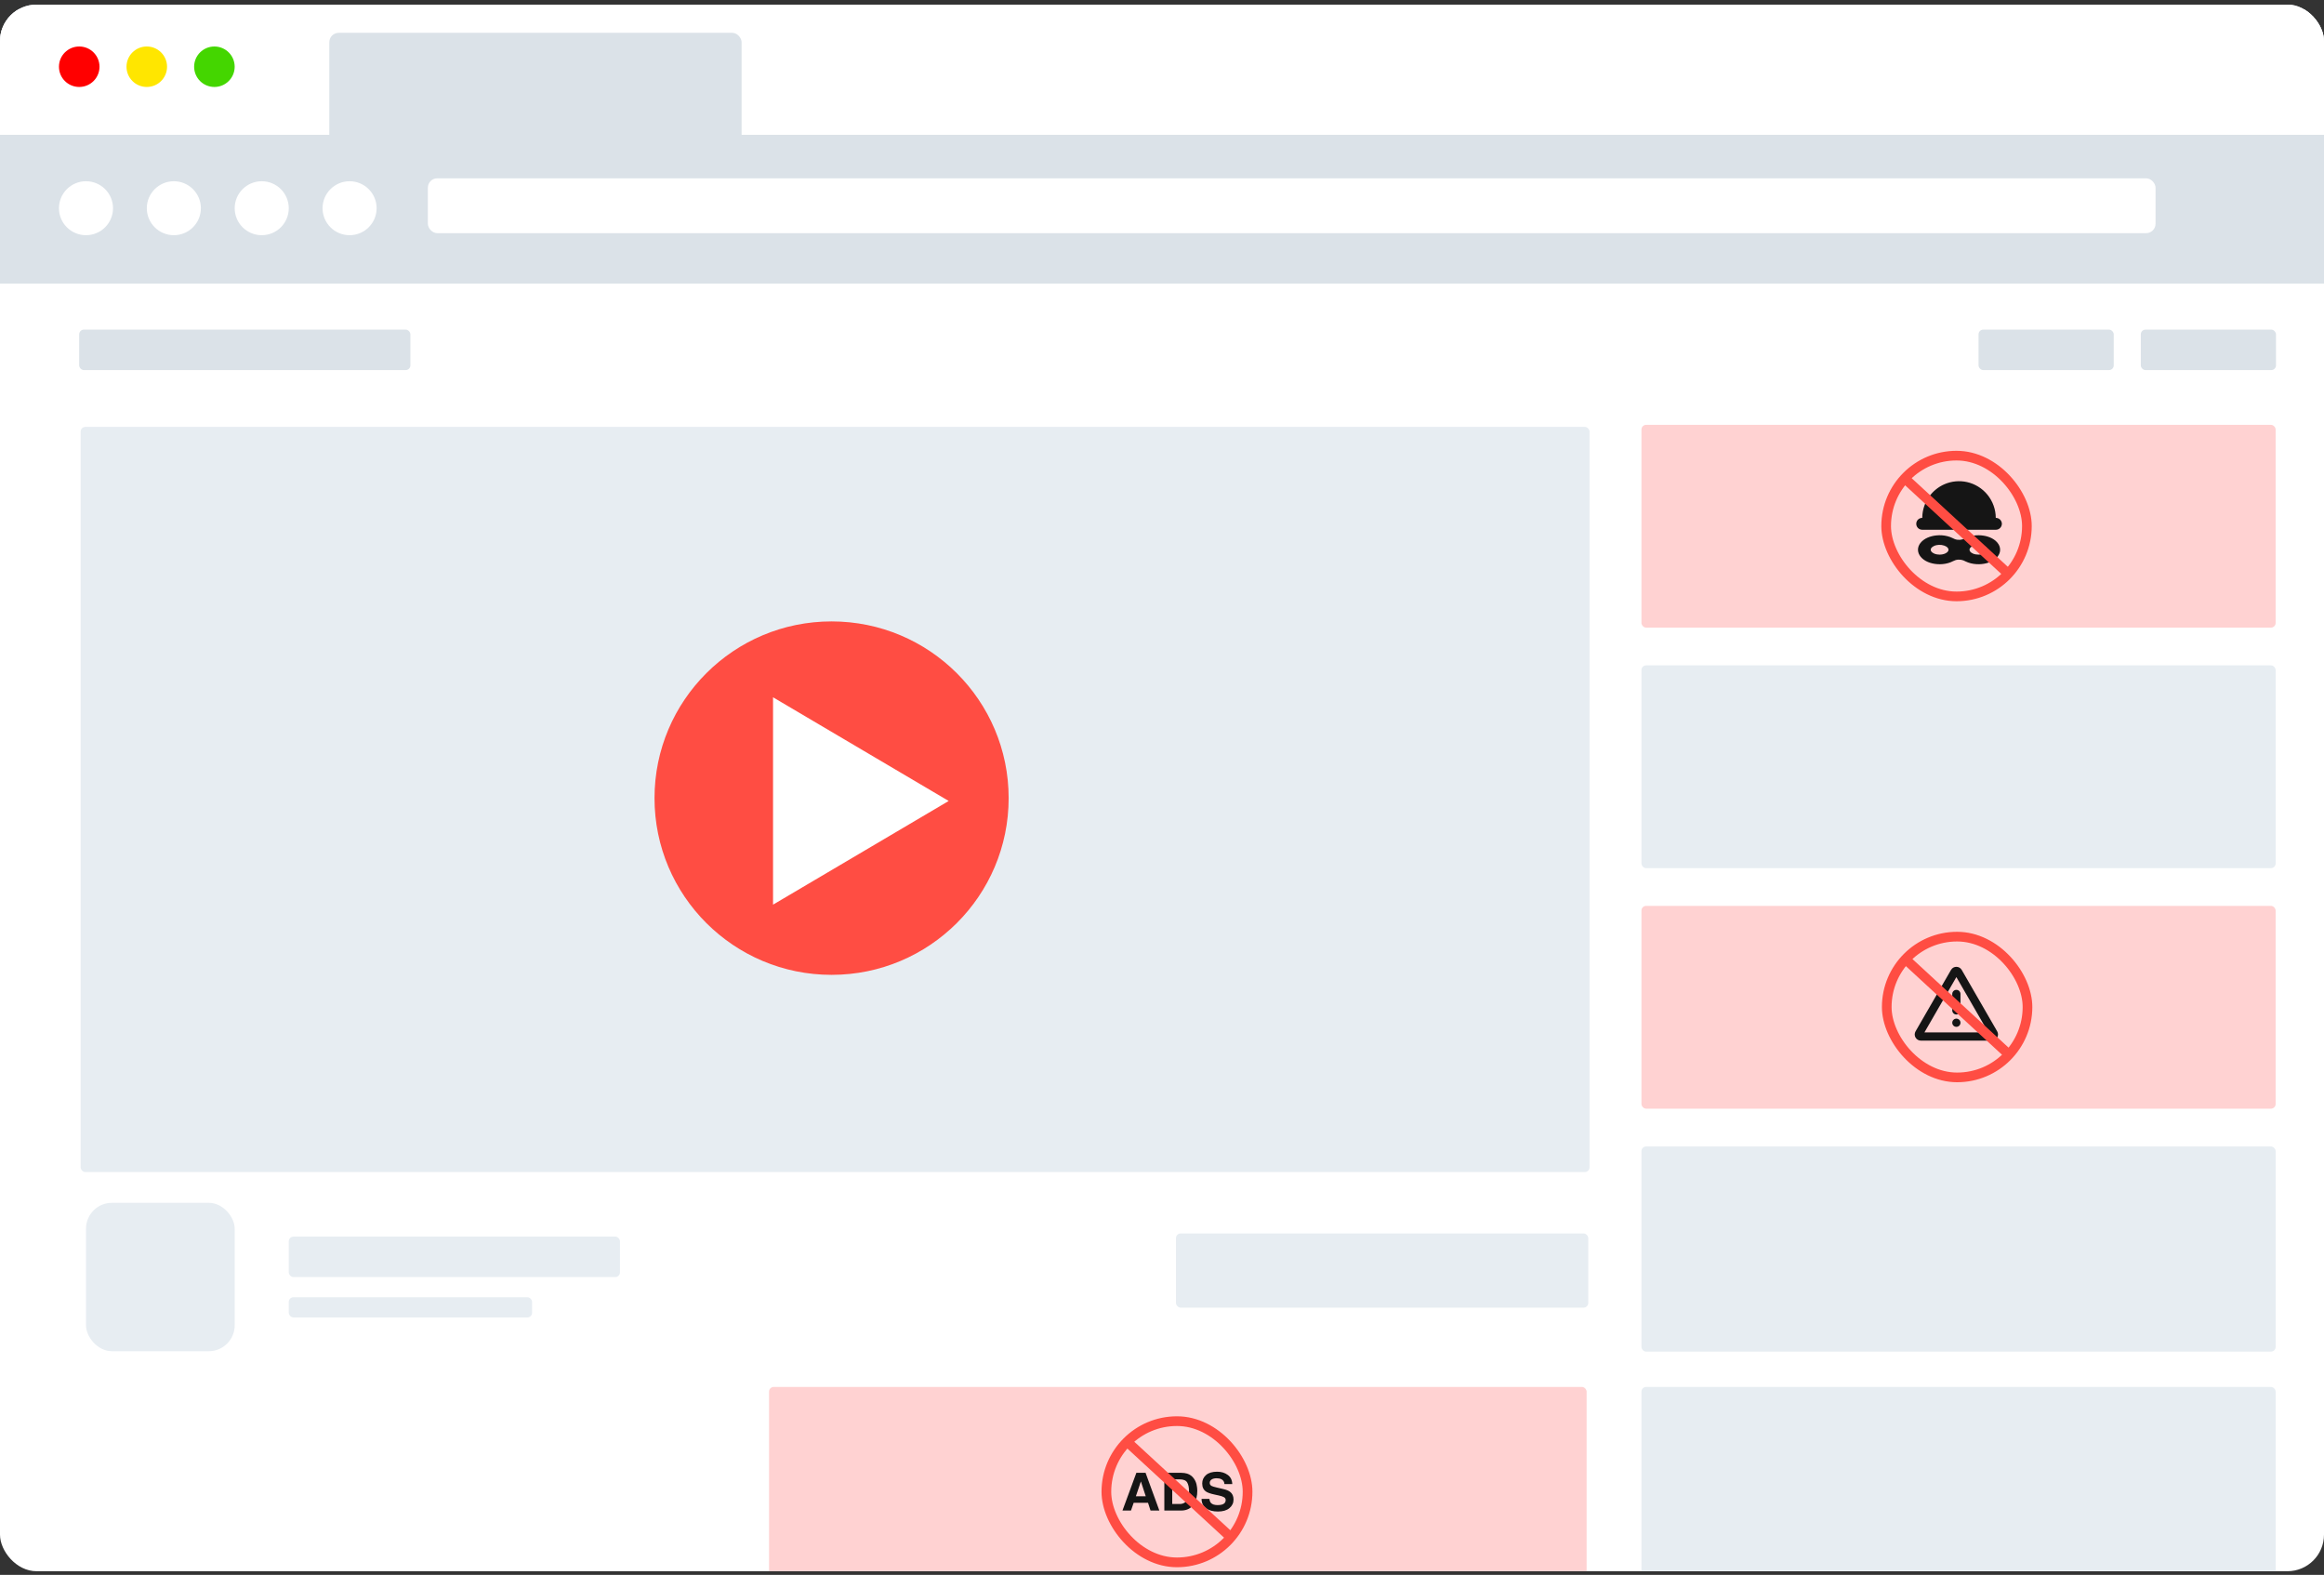 <svg width="490" height="332" viewBox="0 0 490 332" fill="none" xmlns="http://www.w3.org/2000/svg">
<rect x="0" y="0" width="490" height="332" fill="#333333" stroke="none"/>
<g clip-path="url(#clip0_46_840)">
<rect y="1.957" width="524.3" height="329.282" fill="white"/>
<path d="M0 0.98H490V59.781H0V0.98Z" fill="#DBE2E8"/>
<rect y="0.98" width="490" height="27.44" fill="white"/>
<ellipse cx="16.705" cy="14.067" rx="4.275" ry="4.266" fill="#FF0000"/>
<ellipse cx="30.947" cy="14.067" rx="4.275" ry="4.266" fill="#FFE600"/>
<ellipse cx="45.205" cy="14.067" rx="4.275" ry="4.266" fill="#44D600"/>
<rect x="69.43" y="6.918" width="86.932" height="28.442" rx="1.988" fill="#DBE2E8"/>
<rect x="90.211" y="37.59" width="364.273" height="11.564" rx="1.988" fill="white"/>
<ellipse cx="55.185" cy="43.895" rx="5.7" ry="5.688" fill="white"/>
<ellipse cx="73.708" cy="43.895" rx="5.7" ry="5.688" fill="white"/>
<ellipse cx="36.654" cy="43.895" rx="5.7" ry="5.688" fill="white"/>
<ellipse cx="18.13" cy="43.895" rx="5.7" ry="5.688" fill="white"/>
<rect x="16.695" y="69.488" width="69.831" height="8.533" rx="0.994" fill="#DBE2E8"/>
<rect x="451.375" y="69.488" width="28.502" height="8.533" rx="0.994" fill="#DBE2E8"/>
<rect x="417.164" y="69.488" width="28.502" height="8.533" rx="0.994" fill="#DBE2E8"/>
<rect x="346.086" y="89.561" width="133.72" height="42.751" rx="0.994" fill="#FFD2D2"/>
<rect x="346.086" y="140.264" width="133.72" height="42.751" rx="0.994" fill="#E7EDF2"/>
<rect x="346.086" y="190.967" width="133.72" height="42.751" rx="0.994" fill="#FFD2D2"/>
<rect x="346.086" y="241.686" width="133.72" height="43.248" rx="0.994" fill="#E7EDF2"/>
<rect x="346.086" y="292.381" width="133.72" height="43.248" rx="0.994" fill="#E7EDF2"/>
<rect x="247.945" y="260.021" width="86.932" height="15.643" rx="0.994" fill="#E7EDF2"/>
<rect x="60.883" y="260.686" width="69.831" height="8.533" rx="0.994" fill="#E7EDF2"/>
<rect x="60.883" y="273.467" width="51.304" height="4.266" rx="0.994" fill="#E7EDF2"/>
<rect x="18.133" y="253.561" width="31.353" height="31.286" rx="5.468" fill="#E7EDF2"/>
<rect x="17" y="89.996" width="318.145" height="157.085" rx="0.994" fill="#E7EDF2"/>
<ellipse cx="175.334" cy="168.253" rx="37.334" ry="37.255" fill="#FF4D43"/>
<path d="M200.023 168.852L162.991 190.708V146.996L200.023 168.852Z" fill="white"/>
<rect x="397.684" y="96.053" width="29.674" height="29.674" rx="14.837" fill="#FFD2D2" stroke="#FF4D43" stroke-width="2.039"/>
<g clip-path="url(#clip1_46_840)">
<path d="M417.132 113.035C416.084 113.035 415.12 113.276 414.368 113.678C413.538 114.119 412.545 114.119 411.715 113.678C410.963 113.276 409.999 113.035 408.951 113.035C406.536 113.035 404.578 114.314 404.578 115.89C404.578 117.466 406.538 118.745 408.953 118.745C410.001 118.745 410.965 118.504 411.717 118.103C412.547 117.661 413.54 117.661 414.37 118.103C415.122 118.504 416.086 118.745 417.134 118.745C419.549 118.745 421.507 117.466 421.507 115.89C421.507 114.314 419.547 113.035 417.132 113.035ZM408.953 117.119C407.808 117.119 406.879 116.569 406.879 115.89C406.879 115.211 407.806 114.661 408.953 114.661C410.099 114.661 411.027 115.211 411.027 115.89C411.027 116.569 410.097 117.119 408.953 117.119ZM417.132 117.119C415.988 117.119 415.058 116.569 415.058 115.89C415.058 115.211 415.986 114.661 417.132 114.661C418.279 114.661 419.206 115.211 419.206 115.89C419.206 116.569 418.277 117.119 417.132 117.119Z" fill="#151515"/>
<path d="M417.142 112.833C416.349 112.835 415.546 112.963 414.807 113.258C414.464 113.395 414.147 113.595 413.791 113.7C413.442 113.802 413.075 113.832 412.713 113.786C412.529 113.762 412.346 113.716 412.169 113.654C411.997 113.593 411.84 113.505 411.677 113.427C411.34 113.262 410.987 113.134 410.625 113.039C409.862 112.843 409.057 112.786 408.274 112.869C407.032 112.997 405.684 113.465 404.895 114.489C404.574 114.904 404.375 115.414 404.392 115.944C404.408 116.48 404.632 116.974 404.97 117.384C405.793 118.382 407.172 118.823 408.419 118.924C409.206 118.988 410.013 118.918 410.772 118.699C411.127 118.597 411.475 118.46 411.802 118.289C412.129 118.119 412.482 118.004 412.854 117.978C413.227 117.952 413.599 118.002 413.952 118.129C414.123 118.191 414.279 118.279 414.442 118.358C414.611 118.438 414.783 118.512 414.958 118.574C415.701 118.846 416.504 118.958 417.293 118.942C418.588 118.914 420.003 118.53 420.945 117.593C421.316 117.221 421.607 116.747 421.688 116.223C421.768 115.699 421.652 115.175 421.374 114.724C420.72 113.66 419.421 113.11 418.234 112.921C417.873 112.863 417.508 112.835 417.142 112.833C416.883 112.833 416.883 113.234 417.142 113.234C418.359 113.236 419.704 113.557 420.61 114.417C420.965 114.754 421.21 115.147 421.296 115.627C421.328 115.81 421.316 116.073 421.272 116.264C421.216 116.503 421.134 116.689 420.997 116.898C420.72 117.324 420.288 117.665 419.833 117.912C419.272 118.215 418.646 118.398 418.016 118.486C417.283 118.587 416.524 118.56 415.801 118.404C415.46 118.33 415.119 118.227 414.797 118.085C414.458 117.936 414.145 117.751 413.781 117.661C413.037 117.476 412.272 117.591 411.595 117.944C410.965 118.273 410.256 118.458 409.549 118.518C408.254 118.633 406.841 118.39 405.779 117.603C405.576 117.452 405.387 117.271 405.229 117.073C405.1 116.912 404.966 116.679 404.899 116.495C404.815 116.26 404.783 116.069 404.791 115.824C404.799 115.619 404.855 115.376 404.936 115.192C405.389 114.172 406.546 113.618 407.594 113.383C408.304 113.224 409.043 113.196 409.766 113.284C410.129 113.328 410.491 113.409 410.838 113.521C411.001 113.573 411.161 113.632 411.318 113.702C411.475 113.772 411.623 113.856 411.778 113.927C412.47 114.244 413.267 114.3 413.992 114.059C414.328 113.949 414.629 113.758 414.956 113.63C415.295 113.497 415.647 113.401 416.004 113.334C416.379 113.266 416.759 113.236 417.138 113.234C417.401 113.234 417.401 112.833 417.142 112.833Z" fill="#151515"/>
<path d="M408.951 116.919C408.57 116.917 408.186 116.859 407.833 116.71C407.58 116.606 407.321 116.437 407.185 116.222C407.169 116.196 407.153 116.168 407.138 116.14C407.132 116.128 407.126 116.116 407.12 116.102C407.132 116.128 407.118 116.096 407.118 116.094C407.094 116.024 407.084 115.976 407.08 115.931C407.076 115.863 407.08 115.823 407.09 115.785C407.096 115.759 407.102 115.733 407.112 115.707C407.126 115.662 407.118 115.682 407.138 115.64C407.261 115.397 407.496 115.231 407.753 115.106C408.413 114.791 409.251 114.785 409.935 115.02C410.218 115.116 410.495 115.267 410.68 115.502C410.74 115.58 410.79 115.676 410.815 115.783C410.825 115.825 410.829 115.859 410.825 115.929C410.825 115.943 410.823 115.955 410.821 115.97C410.825 115.937 410.821 115.97 410.819 115.976C410.811 116.012 410.8 116.048 410.79 116.082C410.78 116.114 410.784 116.104 410.762 116.146C410.744 116.18 410.724 116.214 410.702 116.247C410.67 116.293 410.626 116.341 410.574 116.393C410.457 116.506 410.315 116.592 410.164 116.666C409.789 116.849 409.363 116.917 408.951 116.919C408.692 116.921 408.692 117.323 408.951 117.321C409.405 117.319 409.859 117.238 410.276 117.056C410.594 116.917 410.901 116.702 411.082 116.399C411.25 116.114 411.266 115.777 411.13 115.476C410.985 115.158 410.684 114.924 410.377 114.773C409.602 114.391 408.614 114.355 407.805 114.652C407.193 114.877 406.476 115.437 406.723 116.18C406.845 116.552 407.161 116.823 407.5 116.995C407.946 117.222 408.452 117.317 408.949 117.319C409.21 117.321 409.21 116.919 408.951 116.919ZM417.131 116.919C416.749 116.917 416.366 116.859 416.012 116.71C415.759 116.606 415.5 116.437 415.364 116.222C415.348 116.196 415.332 116.168 415.318 116.14C415.312 116.128 415.306 116.116 415.3 116.102C415.312 116.128 415.298 116.096 415.298 116.094C415.274 116.024 415.264 115.976 415.26 115.931C415.256 115.863 415.26 115.823 415.27 115.785C415.276 115.759 415.282 115.733 415.292 115.707C415.306 115.662 415.298 115.682 415.318 115.64C415.44 115.397 415.675 115.231 415.932 115.106C416.593 114.791 417.43 114.785 418.114 115.02C418.398 115.116 418.675 115.267 418.859 115.502C418.92 115.58 418.97 115.676 418.994 115.783C419.004 115.825 419.008 115.859 419.004 115.929C419.004 115.943 419.002 115.955 419 115.97C419.004 115.937 419 115.97 418.998 115.976C418.99 116.012 418.98 116.048 418.97 116.082C418.96 116.114 418.964 116.104 418.942 116.146C418.924 116.18 418.903 116.214 418.881 116.247C418.849 116.293 418.805 116.341 418.753 116.393C418.636 116.506 418.494 116.592 418.343 116.666C417.968 116.849 417.542 116.917 417.131 116.919C416.872 116.921 416.872 117.323 417.131 117.321C417.584 117.319 418.038 117.238 418.456 117.056C418.773 116.917 419.08 116.702 419.261 116.399C419.429 116.114 419.446 115.777 419.309 115.476C419.164 115.158 418.863 114.924 418.556 114.773C417.781 114.391 416.793 114.355 415.984 114.652C415.372 114.877 414.655 115.437 414.902 116.18C415.025 116.552 415.34 116.823 415.679 116.995C416.125 117.222 416.631 117.317 417.129 117.319C417.39 117.321 417.39 116.919 417.131 116.919ZM420.59 109.186V109.368H405.492V109.186C405.492 105.034 408.889 101.637 413.041 101.637C415.117 101.637 417.004 102.486 418.371 103.855C419.739 105.224 420.59 107.11 420.59 109.186Z" fill="#151515"/>
<path d="M420.395 109.188C420.395 109.249 420.395 109.309 420.395 109.369C420.461 109.303 420.529 109.235 420.595 109.168C420.461 109.168 420.326 109.168 420.192 109.168C419.826 109.168 419.461 109.168 419.096 109.168C418.552 109.168 418.009 109.168 417.465 109.168C416.805 109.168 416.144 109.168 415.486 109.168C414.763 109.168 414.04 109.168 413.318 109.168C412.587 109.168 411.858 109.168 411.127 109.168C410.445 109.168 409.76 109.168 409.077 109.168C408.503 109.168 407.927 109.168 407.353 109.168C406.939 109.168 406.526 109.168 406.112 109.168C405.917 109.168 405.718 109.156 405.524 109.168C405.516 109.168 405.508 109.168 405.498 109.168C405.564 109.235 405.632 109.303 405.698 109.369C405.698 108.703 405.757 108.05 405.919 107.404C406.09 106.725 406.359 106.075 406.714 105.472C407.419 104.278 408.459 103.296 409.692 102.655C411.011 101.971 412.531 101.708 414.002 101.901C415.65 102.115 417.196 102.912 418.345 104.111C419.493 105.308 420.224 106.888 420.366 108.542C420.385 108.757 420.395 108.974 420.395 109.188C420.395 109.447 420.796 109.447 420.796 109.188C420.792 107.406 420.168 105.675 419.043 104.294C417.955 102.957 416.411 101.997 414.727 101.623C413.151 101.274 411.493 101.431 410.009 102.065C408.662 102.641 407.495 103.607 406.662 104.812C405.809 106.044 405.333 107.522 405.299 109.02C405.297 109.136 405.297 109.253 405.297 109.371C405.297 109.48 405.389 109.572 405.498 109.572C405.632 109.572 405.767 109.572 405.901 109.572C406.267 109.572 406.632 109.572 406.997 109.572C407.541 109.572 408.084 109.572 408.628 109.572C409.288 109.572 409.949 109.572 410.607 109.572C411.33 109.572 412.053 109.572 412.775 109.572C413.506 109.572 414.235 109.572 414.966 109.572C415.648 109.572 416.333 109.572 417.016 109.572C417.59 109.572 418.166 109.572 418.74 109.572C419.154 109.572 419.567 109.572 419.981 109.572C420.178 109.572 420.375 109.576 420.569 109.572C420.577 109.572 420.585 109.572 420.595 109.572C420.704 109.572 420.796 109.48 420.796 109.371C420.796 109.311 420.796 109.251 420.796 109.19C420.796 108.929 420.395 108.929 420.395 109.188Z" fill="#151515"/>
<path d="M421.884 110.429C421.884 110.72 421.766 110.981 421.573 111.174C421.382 111.365 421.117 111.483 420.826 111.483H405.283C404.702 111.483 404.227 111.009 404.227 110.429C404.227 110.138 404.345 109.877 404.538 109.684C404.728 109.493 404.993 109.375 405.285 109.375H420.83C421.408 109.373 421.884 109.847 421.884 110.429Z" fill="#151515"/>
<path d="M421.684 110.431C421.676 110.905 421.292 111.278 420.821 111.282C420.758 111.282 420.694 111.282 420.632 111.282C420.286 111.282 419.941 111.282 419.596 111.282C419.022 111.282 418.445 111.282 417.871 111.282C417.14 111.282 416.412 111.282 415.681 111.282C414.874 111.282 414.067 111.282 413.26 111.282C412.442 111.282 411.627 111.282 410.81 111.282C410.063 111.282 409.315 111.282 408.568 111.282C407.963 111.282 407.359 111.282 406.755 111.282C406.367 111.282 405.982 111.282 405.594 111.282C405.281 111.282 404.976 111.298 404.721 111.067C404.281 110.67 404.368 109.953 404.894 109.672C405.042 109.593 405.201 109.575 405.363 109.575C405.642 109.575 405.92 109.575 406.199 109.575C406.725 109.575 407.251 109.575 407.777 109.575C408.475 109.575 409.176 109.575 409.875 109.575C410.67 109.575 411.465 109.575 412.258 109.575C413.079 109.575 413.902 109.575 414.723 109.575C415.494 109.575 416.265 109.575 417.038 109.575C417.685 109.575 418.331 109.575 418.977 109.575C419.423 109.575 419.871 109.575 420.317 109.575C420.489 109.575 420.66 109.573 420.833 109.575C421.296 109.581 421.676 109.961 421.684 110.431C421.688 110.69 422.089 110.69 422.085 110.431C422.077 109.794 421.599 109.258 420.967 109.182C420.883 109.172 420.8 109.172 420.716 109.172C420.407 109.172 420.098 109.172 419.789 109.172C419.228 109.172 418.668 109.172 418.108 109.172C417.379 109.172 416.653 109.172 415.924 109.172C415.101 109.172 414.279 109.172 413.456 109.172C412.625 109.172 411.794 109.172 410.961 109.172C410.192 109.172 409.423 109.172 408.654 109.172C408.034 109.172 407.411 109.172 406.791 109.172C406.391 109.172 405.992 109.172 405.594 109.172C405.504 109.172 405.414 109.172 405.323 109.172C404.99 109.172 404.675 109.28 404.428 109.507C403.918 109.973 403.902 110.784 404.368 111.284C404.611 111.545 404.954 111.679 405.309 111.679C405.546 111.679 405.783 111.679 406.022 111.679C406.528 111.679 407.036 111.679 407.542 111.679C408.236 111.679 408.929 111.679 409.624 111.679C410.431 111.679 411.238 111.679 412.045 111.679C412.88 111.679 413.717 111.679 414.553 111.679C415.344 111.679 416.137 111.679 416.928 111.679C417.59 111.679 418.255 111.679 418.917 111.679C419.377 111.679 419.839 111.679 420.299 111.679C420.475 111.679 420.65 111.681 420.827 111.679C421.515 111.671 422.073 111.115 422.083 110.427C422.089 110.172 421.688 110.172 421.684 110.431Z" fill="#151515"/>
</g>
<path d="M401.484 100.736C401.661 100.913 416.291 114.404 423.485 121.011" stroke="#FF4D43" stroke-width="2.039"/>
<rect x="397.809" y="197.451" width="29.674" height="29.674" rx="14.837" fill="#FFD2D2" stroke="#FF4D43" stroke-width="2.039"/>
<g clip-path="url(#clip2_46_840)">
<path d="M413.613 204.463L421.096 217.424C421.21 217.622 421.27 217.846 421.27 218.074C421.27 218.302 421.21 218.526 421.096 218.724C420.982 218.922 420.818 219.086 420.62 219.2C420.423 219.314 420.198 219.374 419.97 219.374H405.003C404.775 219.374 404.551 219.314 404.353 219.2C404.156 219.086 403.991 218.922 403.877 218.724C403.763 218.526 403.703 218.302 403.703 218.074C403.703 217.846 403.763 217.622 403.877 217.424L411.361 204.463C411.861 203.596 413.112 203.596 413.613 204.463ZM412.487 205.979L405.754 217.641H419.22L412.487 205.979ZM412.487 214.735C412.717 214.735 412.937 214.827 413.1 214.989C413.262 215.152 413.353 215.372 413.353 215.602C413.353 215.832 413.262 216.052 413.1 216.215C412.937 216.377 412.717 216.469 412.487 216.469C412.257 216.469 412.036 216.377 411.874 216.215C411.711 216.052 411.62 215.832 411.62 215.602C411.62 215.372 411.711 215.152 411.874 214.989C412.036 214.827 412.257 214.735 412.487 214.735ZM412.487 208.668C412.717 208.668 412.937 208.759 413.1 208.922C413.262 209.084 413.353 209.305 413.353 209.535V213.002C413.353 213.232 413.262 213.452 413.1 213.615C412.937 213.777 412.717 213.868 412.487 213.868C412.257 213.868 412.036 213.777 411.874 213.615C411.711 213.452 411.62 213.232 411.62 213.002V209.535C411.62 209.305 411.711 209.084 411.874 208.922C412.036 208.759 412.257 208.668 412.487 208.668Z" fill="#151515"/>
</g>
<path d="M401.688 202.143C401.864 202.319 416.494 215.81 423.688 222.417" stroke="#FF4D43" stroke-width="2.039"/>
<rect x="162.148" y="292.379" width="172.383" height="44.209" rx="0.994" fill="#FFD2D2"/>
<rect x="233.273" y="299.591" width="29.769" height="29.769" rx="14.884" fill="#FFD2D2" stroke="#FF4D43" stroke-width="2.046"/>
<path d="M242.053 316.803H239.027L238.459 318.438H236.664L239.596 310.48H241.535L244.444 318.438H242.583L242.053 316.803ZM241.574 315.431L240.549 312.3L239.49 315.431H241.574Z" fill="#151515"/>
<path d="M249.031 318.438H245.492V310.48H249.031C249.54 310.487 249.964 310.545 250.302 310.653C250.878 310.837 251.344 311.173 251.701 311.663C251.987 312.059 252.182 312.487 252.286 312.948C252.39 313.408 252.442 313.847 252.442 314.265C252.442 315.323 252.223 316.219 251.784 316.954C251.19 317.944 250.272 318.438 249.031 318.438ZM250.308 312.51C250.044 312.078 249.522 311.862 248.741 311.862H247.159V317.056H248.741C249.551 317.056 250.116 316.669 250.436 315.895C250.61 315.471 250.698 314.965 250.698 314.378C250.698 313.568 250.568 312.946 250.308 312.51Z" fill="#151515"/>
<path d="M256.722 317.288C257.127 317.288 257.456 317.245 257.709 317.159C258.188 316.993 258.428 316.686 258.428 316.236C258.428 315.973 258.309 315.769 258.071 315.626C257.833 315.485 257.46 315.361 256.951 315.253L256.081 315.064C255.227 314.877 254.636 314.673 254.309 314.454C253.756 314.087 253.479 313.513 253.479 312.732C253.479 312.019 253.746 311.427 254.281 310.955C254.816 310.484 255.602 310.248 256.639 310.248C257.505 310.248 258.242 310.471 258.851 310.918C259.464 311.36 259.786 312.005 259.816 312.85H258.166C258.136 312.372 257.921 312.032 257.519 311.83C257.252 311.697 256.919 311.63 256.522 311.63C256.08 311.63 255.727 311.717 255.463 311.889C255.199 312.062 255.067 312.303 255.067 312.613C255.067 312.897 255.197 313.11 255.457 313.25C255.624 313.344 255.981 313.453 256.527 313.579L257.943 313.909C258.563 314.053 259.032 314.245 259.347 314.486C259.838 314.861 260.083 315.402 260.083 316.111C260.083 316.839 259.795 317.443 259.219 317.926C258.647 318.404 257.837 318.644 256.789 318.644C255.719 318.644 254.878 318.408 254.265 317.936C253.652 317.461 253.345 316.81 253.345 315.982H254.984C255.036 316.345 255.138 316.617 255.29 316.797C255.569 317.125 256.046 317.288 256.722 317.288Z" fill="#151515"/>
<path d="M237.102 303.428C237.278 303.604 251.956 317.139 259.173 323.767" stroke="#FF4D43" stroke-width="2.046"/>
</g>
<defs>
<clipPath id="clip0_46_840">
<rect y="0.967" width="490" height="330.262" rx="7.709" fill="white"/>
</clipPath>
<clipPath id="clip1_46_840">
<rect width="19.274" height="19.274" fill="white" transform="translate(403.406 101.197)"/>
</clipPath>
<clipPath id="clip2_46_840">
<rect width="20.802" height="20.802" fill="white" transform="translate(402.094 201.736)"/>
</clipPath>
</defs>
</svg>
